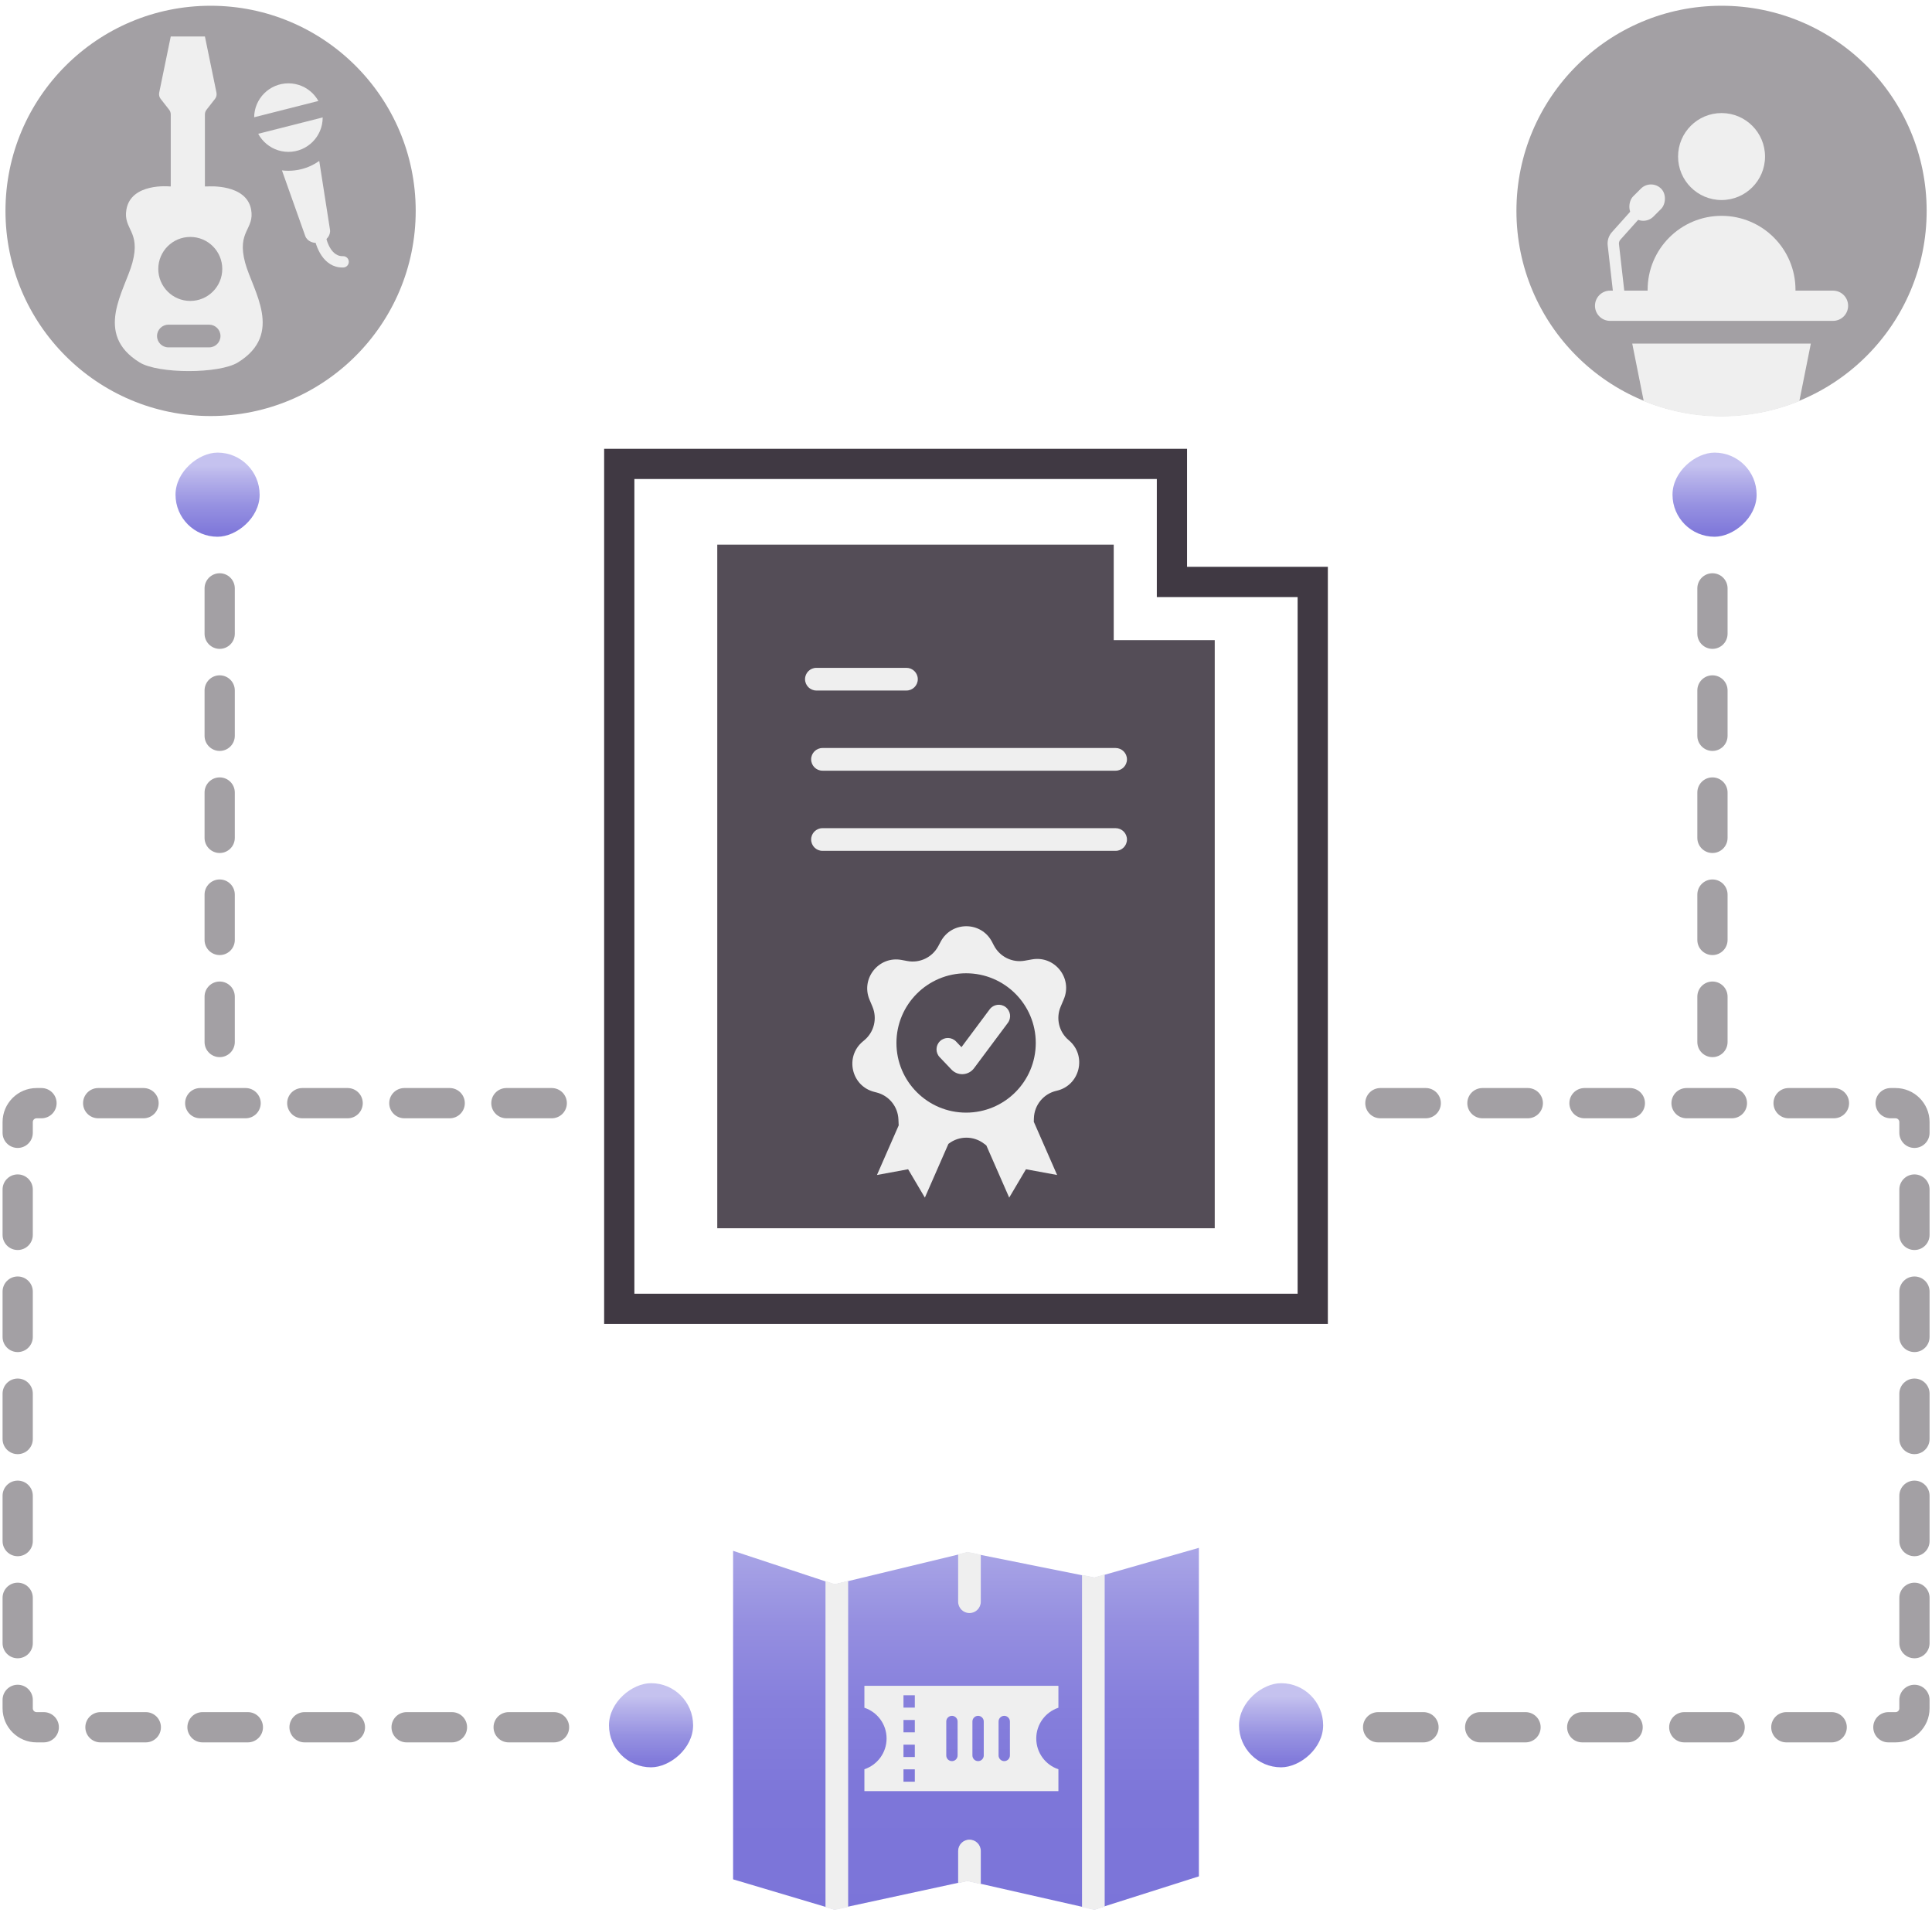 <?xml version="1.0" encoding="UTF-8"?><svg xmlns="http://www.w3.org/2000/svg" xmlns:xlink="http://www.w3.org/1999/xlink" viewBox="0 0 511.151 505.947"><defs><linearGradient id="e" x1="255.574" y1="387.537" x2="255.574" y2="509.644" gradientUnits="userSpaceOnUse"><stop offset=".034" stop-color="#c5c2ef"/><stop offset=".037" stop-color="#c4c1ee"/><stop offset=".184" stop-color="#a9a5e6"/><stop offset=".342" stop-color="#958fe0"/><stop offset=".516" stop-color="#867fdc"/><stop offset=".715" stop-color="#7d76d9"/><stop offset="1" stop-color="#7b74d9"/></linearGradient><linearGradient id="g" x1="266.519" y1="660.196" x2="291.008" y2="660.196" gradientTransform="translate(-105.3 1116.571) scale(1 -1)" gradientUnits="userSpaceOnUse"><stop offset=".138" stop-color="#c5c2ef"/><stop offset=".245" stop-color="#b8b4eb"/><stop offset=".566" stop-color="#9691e1"/><stop offset=".829" stop-color="#827bdb"/><stop offset="1" stop-color="#7b74d9"/></linearGradient><linearGradient id="h" x1="-58.999" y1="545.512" x2="-34.51" y2="545.512" gradientTransform="translate(105.534 676.368) scale(1 -1)" xlink:href="#g"/><linearGradient id="i" x1="266.519" y1="332.418" x2="291.008" y2="332.418" gradientTransform="translate(61.391 123.956)" xlink:href="#g"/><linearGradient id="j" x1="-58.999" y1="217.734" x2="-34.51" y2="217.734" gradientTransform="translate(501.593 -86.877)" xlink:href="#g"/></defs><g id="a"><path d="M314.059,149.939v-31.222H159.838v231.507h191.475V149.939h-37.253Zm29.253,192.285H167.838V126.717h138.222v31.222h37.253v184.285Z" style="fill:#403943;"/><polygon points="321.384 324.906 189.767 324.906 189.767 144.076 294.66 144.076 294.66 169.337 321.384 169.337 321.384 324.906" style="fill:#544d57;"/><path d="M279.501,288.547l.059-.013c6.19-1.41,8.083-9.301,3.208-13.367v-0c-2.594-2.163-3.467-5.769-2.15-8.879l.831-1.962c2.372-5.604-2.414-11.605-8.405-10.54l-1.931,.343c-3.296,.586-6.591-1.034-8.141-4.001l-.52-.995c-2.851-5.46-10.65-5.501-13.558-.071l-.664,1.24c-1.579,2.947-4.885,4.532-8.171,3.917l-1.53-.286c-6.004-1.124-10.848,4.882-8.479,10.512l.782,1.859c1.306,3.103,.435,6.695-2.148,8.856l-.425,.356c-4.787,4.005-3.04,11.746,3.003,13.307l.689,.178c3.263,.843,5.593,3.716,5.744,7.082l.063,1.407c.003,.062,.017,.119,.021,.18l-5.761,13.146,8.243-1.516,4.433,7.5,6.227-14.208,.083-.064c2.741-2.102,6.549-2.112,9.301-.025l.649,.492,6.05,13.805,4.433-7.5,8.243,1.516-6.168-14.075,.027-.938c.101-3.495,2.553-6.478,5.962-7.255Z" style="fill:#efefef;"/><circle cx="255.603" cy="275.889" r="18.431" style="fill:#544d57;"/><path d="M266.039,266.38c-1.329-.992-3.208-.718-4.198,.61l-7.468,10.012-1.424-1.496c-1.143-1.199-3.041-1.246-4.241-.104s-1.247,3.041-.104,4.241l3.127,3.286c.742,.781,1.764,1.218,2.834,1.218,.078,0,.156-.003,.234-.007,1.154-.069,2.213-.641,2.903-1.566l8.947-11.995c.991-1.328,.718-3.208-.61-4.198Z" style="fill:#efefef;"/><g><path d="M239.822,182.662c1.657,0,3-1.343,3-3s-1.343-3-3-3h-23.832c-1.657,0-3,1.343-3,3s1.343,3,3,3h23.832Z" style="fill:#efefef;"/><path d="M214.606,200.868c0,1.657,1.343,3,3,3h77.554c1.657,0,3-1.343,3-3s-1.343-3-3-3h-77.554c-1.657,0-3,1.343-3,3Z" style="fill:#efefef;"/><path d="M295.16,219.074h-77.554c-1.657,0-3,1.343-3,3s1.343,3,3,3h77.554c1.657,0,3-1.343,3-3s-1.343-3-3-3Z" style="fill:#efefef;"/></g></g><g id="b"><g><path d="M1.449,55.788c0,29.979,24.289,54.267,54.267,54.267,29.969,0,54.267-24.288,54.267-54.267,0-29.969-24.299-54.267-54.267-54.267-29.979,0-54.267,24.299-54.267,54.267Z" style="fill:#a3a0a4;"/><path d="M55.014,49.314s10.191-.76,11.428,6.13c.951,5.294-3.868,5.626-1.582,14.066,1.991,7.352,10.373,18.813-1.934,26.373-4.946,3.038-21.024,3.038-25.97,0-12.307-7.56-3.925-19.021-1.934-26.373,2.286-8.439-2.483-8.762-1.582-14.066,1.213-7.143,11.428-6.13,11.428-6.13h10.146Z" style="fill:#efefef;"/><circle cx="50.342" cy="71.14" r="8.464" style="fill:#a3a0a4;"/><path d="M55.334,85.888h-10.785c-1.657,0-3,1.343-3,3s1.343,3,3,3h10.785c1.657,0,3-1.343,3-3s-1.343-3-3-3Z" style="fill:#a3a0a4;"/><path d="M57.274,24.516l-3.059-14.87h-9.039l-3.059,14.87c-.118,.575,.022,1.172,.383,1.634l2.251,2.881c.275,.352,.424,.785,.424,1.231v28.122h9.039V30.263c0-.446,.149-.88,.424-1.231l2.251-2.881c.361-.462,.501-1.06,.383-1.634Z" style="fill:#efefef;"/><path d="M84.684,64.133c-1.72,.44-3.43-.31-3.93-1.72l-6.16-17.34c.56,.07,1.13,.1,1.71,.1,1.16,0,2.32-.14,3.46-.43,1.71-.43,3.3-1.17,4.7-2.17l2.84,18.18c.23,1.48-.91,2.95-2.62,3.38Z" style="fill:#efefef;"/><circle cx="76.307" cy="31.109" r="9.064" style="fill:#efefef;"/><rect x="67.043" y="28.795" width="18.496" height="4.499" transform="translate(-5.289 19.697) rotate(-14.224)" style="fill:#a3a0a4;"/><path d="M90.732,67.761c-3.79,.129-4.678-5.844-4.686-5.904-.11-.82-.87-1.395-1.683-1.288-.821,.108-1.399,.862-1.291,1.684,.393,2.974,2.468,8.511,7.521,8.511,.08,0,.161-.001,.243-.004,.828-.028,1.476-.723,1.447-1.551-.029-.829-.72-1.474-1.551-1.447Z" style="fill:#efefef;"/></g></g><g id="c"><path d="M401.205,55.788c0,29.979,24.289,54.267,54.267,54.267,29.969,0,54.267-24.288,54.267-54.267,0-29.969-24.299-54.267-54.267-54.267-29.979,0-54.267,24.299-54.267,54.267Z" style="fill:#a3a0a4;"/><path d="M484.96,76.88h-58.976c-2.209,0-4,1.791-4,4s1.791,4,4,4h58.976c2.209,0,4-1.791,4-4s-1.791-4-4-4Z" style="fill:#efefef;"/><path d="M479.094,90.893l-3.04,15.21c-6.35,2.61-13.29,4.06-20.58,4.06-7.29,0-14.24-1.45-20.59-4.06l-3.04-15.21h47.25Z" style="fill:#efefef;"/><path d="M475.034,76.654v6.65h-39.12v-6.65c0-10.8,8.76-19.56,19.56-19.56,5.4,0,10.29,2.19,13.83,5.73,3.54,3.54,5.73,8.43,5.73,13.83Z" style="fill:#efefef;"/><circle cx="455.472" cy="41.411" r="11.504" style="fill:#efefef;"/><path d="M436.62,54.562c.552-.617,.499-1.565-.118-2.118-.618-.554-1.565-.5-2.118,.118l-7.916,8.847c-.854,.956-1.263,2.235-1.117,3.509l1.421,12.487c.087,.766,.735,1.331,1.488,1.331,.057,0,.114-.003,.172-.01,.823-.094,1.414-.837,1.32-1.66l-1.421-12.487c-.048-.425,.088-.851,.373-1.17l7.916-8.847Z" style="fill:#efefef;"/><rect x="431.998" y="48.372" width="7.577" height="10.453" rx="3.789" ry="3.789" transform="translate(165.539 -292.449) rotate(45)" style="fill:#efefef;"/></g><g id="d"><polygon points="317.194 409.443 317.194 496.344 292.304 504.253 289.544 505.133 286.304 504.404 259.494 498.323 255.974 497.523 253.494 498.063 224.364 504.364 220.814 505.133 218.364 504.404 193.954 497.133 193.954 410.234 218.364 418.303 220.814 419.114 224.364 418.253 253.494 411.224 255.974 410.623 259.494 411.323 286.304 416.693 289.544 417.344 292.304 416.553 317.194 409.443" style="fill:url(#e);"/><g><polygon points="224.395 418.17 224.395 504.462 220.849 505.234 218.401 504.502 218.401 418.22 220.849 419.031 224.395 418.17" style="fill:#efefef;"/><polygon points="292.266 416.466 292.266 504.352 289.509 505.234 286.272 504.502 286.272 416.606 289.509 417.258 292.266 416.466" style="fill:#efefef;"/><path d="M259.49,489.641v8.769l-3.516-.802-2.477,.541v-8.508c0-1.663,1.339-3.006,2.997-3.006,1.658,0,2.997,1.343,2.997,3.006Z" style="fill:#efefef;"/><path d="M259.49,411.225v12.466c0,1.664-1.339,3.006-2.997,3.006-1.658,0-2.997-1.343-2.997-3.006v-12.567l2.477-.601,3.516,.701Z" style="fill:#efefef;"/></g><path d="M280.024,451.743v-5.8h-51.33v5.8c3.41,1.13,5.87,4.34,5.87,8.13,0,3.79-2.46,7.01-5.87,8.14v5.79h51.33v-5.79c-3.41-1.13-5.86-4.35-5.86-8.14,0-3.79,2.45-7,5.86-8.13Zm-37.99,19.56h-3v-3.26h3v3.26Zm0-6.53h-3v-3.27h3v3.27Zm0-6.53h-3v-3.27h3v3.27Zm0-6.54h-3v-3.26h3v3.26Zm9.82,14.16h-0c-.828,0-1.5-.672-1.5-1.5v-8.98c0-.828,.672-1.5,1.5-1.5h0c.828,0,1.5,.672,1.5,1.5v8.98c0,.828-.672,1.5-1.5,1.5Zm6.92,0h-0c-.828,0-1.5-.672-1.5-1.5v-8.98c0-.828,.672-1.5,1.5-1.5h0c.828,0,1.5,.672,1.5,1.5v8.98c0,.828-.672,1.5-1.5,1.5Zm6.92,0h-0c-.828,0-1.5-.672-1.5-1.5v-8.98c0-.828,.672-1.5,1.5-1.5h0c.828,0,1.5,.672,1.5,1.5v8.98c0,.828-.672,1.5-1.5,1.5Z" style="fill:#efefef;"/></g><g id="f"><path d="M146.577,460.906h-12c-2.209,0-4-1.791-4-4s1.791-4,4-4h12c2.209,0,4,1.791,4,4s-1.791,4-4,4Zm-27,0h-12c-2.209,0-4-1.791-4-4s1.791-4,4-4h12c2.209,0,4,1.791,4,4s-1.791,4-4,4Zm-27,0h-12c-2.209,0-4-1.791-4-4s1.791-4,4-4h12c2.209,0,4,1.791,4,4s-1.791,4-4,4Zm-27,0h-12c-2.209,0-4-1.791-4-4s1.791-4,4-4h12c2.209,0,4,1.791,4,4s-1.791,4-4,4Zm-27,0h-12c-2.209,0-4-1.791-4-4s1.791-4,4-4h12c2.209,0,4,1.791,4,4s-1.791,4-4,4Zm-27,0h-1.898c-4.962,0-9-4.037-9-9v-2.245c0-2.209,1.791-4,4-4s4,1.791,4,4v2.245c0,.552,.449,1,1,1h1.898c2.209,0,4,1.791,4,4s-1.791,4-4,4Zm-6.898-22.245c-2.209,0-4-1.791-4-4v-12c0-2.209,1.791-4,4-4s4,1.791,4,4v12c0,2.209-1.791,4-4,4Zm0-27c-2.209,0-4-1.791-4-4v-12c0-2.209,1.791-4,4-4s4,1.791,4,4v12c0,2.209-1.791,4-4,4Zm0-27c-2.209,0-4-1.791-4-4v-12c0-2.209,1.791-4,4-4s4,1.791,4,4v12c0,2.209-1.791,4-4,4Zm0-27c-2.209,0-4-1.791-4-4v-12c0-2.209,1.791-4,4-4s4,1.791,4,4v12c0,2.209-1.791,4-4,4Zm0-27c-2.209,0-4-1.791-4-4v-12c0-2.209,1.791-4,4-4s4,1.791,4,4v12c0,2.209-1.791,4-4,4Zm0-27c-2.209,0-4-1.791-4-4v-2.845c0-4.963,4.038-9,9-9h1.298c2.209,0,4,1.791,4,4s-1.791,4-4,4h-1.298c-.551,0-1,.448-1,1v2.845c0,2.209-1.791,4-4,4Zm141.298-7.845h-12c-2.209,0-4-1.791-4-4s1.791-4,4-4h12c2.209,0,4,1.791,4,4s-1.791,4-4,4Zm-27,0h-12c-2.209,0-4-1.791-4-4s1.791-4,4-4h12c2.209,0,4,1.791,4,4s-1.791,4-4,4Zm-27,0h-12c-2.209,0-4-1.791-4-4s1.791-4,4-4h12c2.209,0,4,1.791,4,4s-1.791,4-4,4Zm-27,0h-12c-2.209,0-4-1.791-4-4s1.791-4,4-4h12c2.209,0,4,1.791,4,4s-1.791,4-4,4Zm-27,0h-12c-2.209,0-4-1.791-4-4s1.791-4,4-4h12c2.209,0,4,1.791,4,4s-1.791,4-4,4Z" style="fill:#a3a0a4;"/><path d="M58.121,279.64c-2.209,0-4-1.791-4-4v-12c0-2.209,1.791-4,4-4s4,1.791,4,4v12c0,2.209-1.791,4-4,4Zm0-27c-2.209,0-4-1.791-4-4v-12c0-2.209,1.791-4,4-4s4,1.791,4,4v12c0,2.209-1.791,4-4,4Zm0-27c-2.209,0-4-1.791-4-4v-12c0-2.209,1.791-4,4-4s4,1.791,4,4v12c0,2.209-1.791,4-4,4Zm0-27c-2.209,0-4-1.791-4-4v-12c0-2.209,1.791-4,4-4s4,1.791,4,4v12c0,2.209-1.791,4-4,4Zm0-27c-2.209,0-4-1.791-4-4v-12c0-2.209,1.791-4,4-4s4,1.791,4,4v12c0,2.209-1.791,4-4,4Z" style="fill:#a3a0a4;"/><path d="M501.509,460.906h-1.897c-2.209,0-4-1.791-4-4s1.791-4,4-4h1.897c.552,0,1-.448,1-1v-2.245c0-2.209,1.791-4,4-4s4,1.791,4,4v2.245c0,4.963-4.037,9-9,9Zm-16.897,0h-12c-2.209,0-4-1.791-4-4s1.791-4,4-4h12c2.209,0,4,1.791,4,4s-1.791,4-4,4Zm-27,0h-12c-2.209,0-4-1.791-4-4s1.791-4,4-4h12c2.209,0,4,1.791,4,4s-1.791,4-4,4Zm-27,0h-12c-2.209,0-4-1.791-4-4s1.791-4,4-4h12c2.209,0,4,1.791,4,4s-1.791,4-4,4Zm-27,0h-12c-2.209,0-4-1.791-4-4s1.791-4,4-4h12c2.209,0,4,1.791,4,4s-1.791,4-4,4Zm-27,0h-12c-2.209,0-4-1.791-4-4s1.791-4,4-4h12c2.209,0,4,1.791,4,4s-1.791,4-4,4Zm129.897-22.245c-2.209,0-4-1.791-4-4v-12c0-2.209,1.791-4,4-4s4,1.791,4,4v12c0,2.209-1.791,4-4,4Zm0-27c-2.209,0-4-1.791-4-4v-12c0-2.209,1.791-4,4-4s4,1.791,4,4v12c0,2.209-1.791,4-4,4Zm0-27c-2.209,0-4-1.791-4-4v-12c0-2.209,1.791-4,4-4s4,1.791,4,4v12c0,2.209-1.791,4-4,4Zm0-27c-2.209,0-4-1.791-4-4v-12c0-2.209,1.791-4,4-4s4,1.791,4,4v12c0,2.209-1.791,4-4,4Zm0-27c-2.209,0-4-1.791-4-4v-12c0-2.209,1.791-4,4-4s4,1.791,4,4v12c0,2.209-1.791,4-4,4Zm0-27c-2.209,0-4-1.791-4-4v-2.845c0-.552-.448-1-1-1h-1.298c-2.209,0-4-1.791-4-4s1.791-4,4-4h1.298c4.963,0,9,4.037,9,9v2.845c0,2.209-1.791,4-4,4Zm-21.298-7.845h-12c-2.209,0-4-1.791-4-4s1.791-4,4-4h12c2.209,0,4,1.791,4,4s-1.791,4-4,4Zm-27,0h-12c-2.209,0-4-1.791-4-4s1.791-4,4-4h12c2.209,0,4,1.791,4,4s-1.791,4-4,4Zm-27,0h-12c-2.209,0-4-1.791-4-4s1.791-4,4-4h12c2.209,0,4,1.791,4,4s-1.791,4-4,4Zm-27,0h-12c-2.209,0-4-1.791-4-4s1.791-4,4-4h12c2.209,0,4,1.791,4,4s-1.791,4-4,4Zm-27,0h-12c-2.209,0-4-1.791-4-4s1.791-4,4-4h12c2.209,0,4,1.791,4,4s-1.791,4-4,4Z" style="fill:#a3a0a4;"/><path d="M453.066,279.64c-2.209,0-4-1.791-4-4v-12c0-2.209,1.791-4,4-4s4,1.791,4,4v12c0,2.209-1.791,4-4,4Zm0-27c-2.209,0-4-1.791-4-4v-12c0-2.209,1.791-4,4-4s4,1.791,4,4v12c0,2.209-1.791,4-4,4Zm0-27c-2.209,0-4-1.791-4-4v-12c0-2.209,1.791-4,4-4s4,1.791,4,4v12c0,2.209-1.791,4-4,4Zm0-27c-2.209,0-4-1.791-4-4v-12c0-2.209,1.791-4,4-4s4,1.791,4,4v12c0,2.209-1.791,4-4,4Zm0-27c-2.209,0-4-1.791-4-4v-12c0-2.209,1.791-4,4-4s4,1.791,4,4v12c0,2.209-1.791,4-4,4Z" style="fill:#a3a0a4;"/><rect x="161.121" y="445.247" width="22.254" height="22.254" rx="11.127" ry="11.127" transform="translate(628.623 284.126) rotate(90)" style="fill:url(#g);"/><rect x="46.437" y="119.729" width="22.254" height="22.254" rx="11.127" ry="11.127" transform="translate(188.421 73.292) rotate(90)" style="fill:url(#h);"/><rect x="327.812" y="445.247" width="22.254" height="22.254" rx="11.127" ry="11.127" transform="translate(795.314 117.436) rotate(90)" style="fill:url(#i);"/><rect x="442.496" y="119.729" width="22.254" height="22.254" rx="11.127" ry="11.127" transform="translate(584.48 -322.767) rotate(90)" style="fill:url(#j);"/></g></svg>